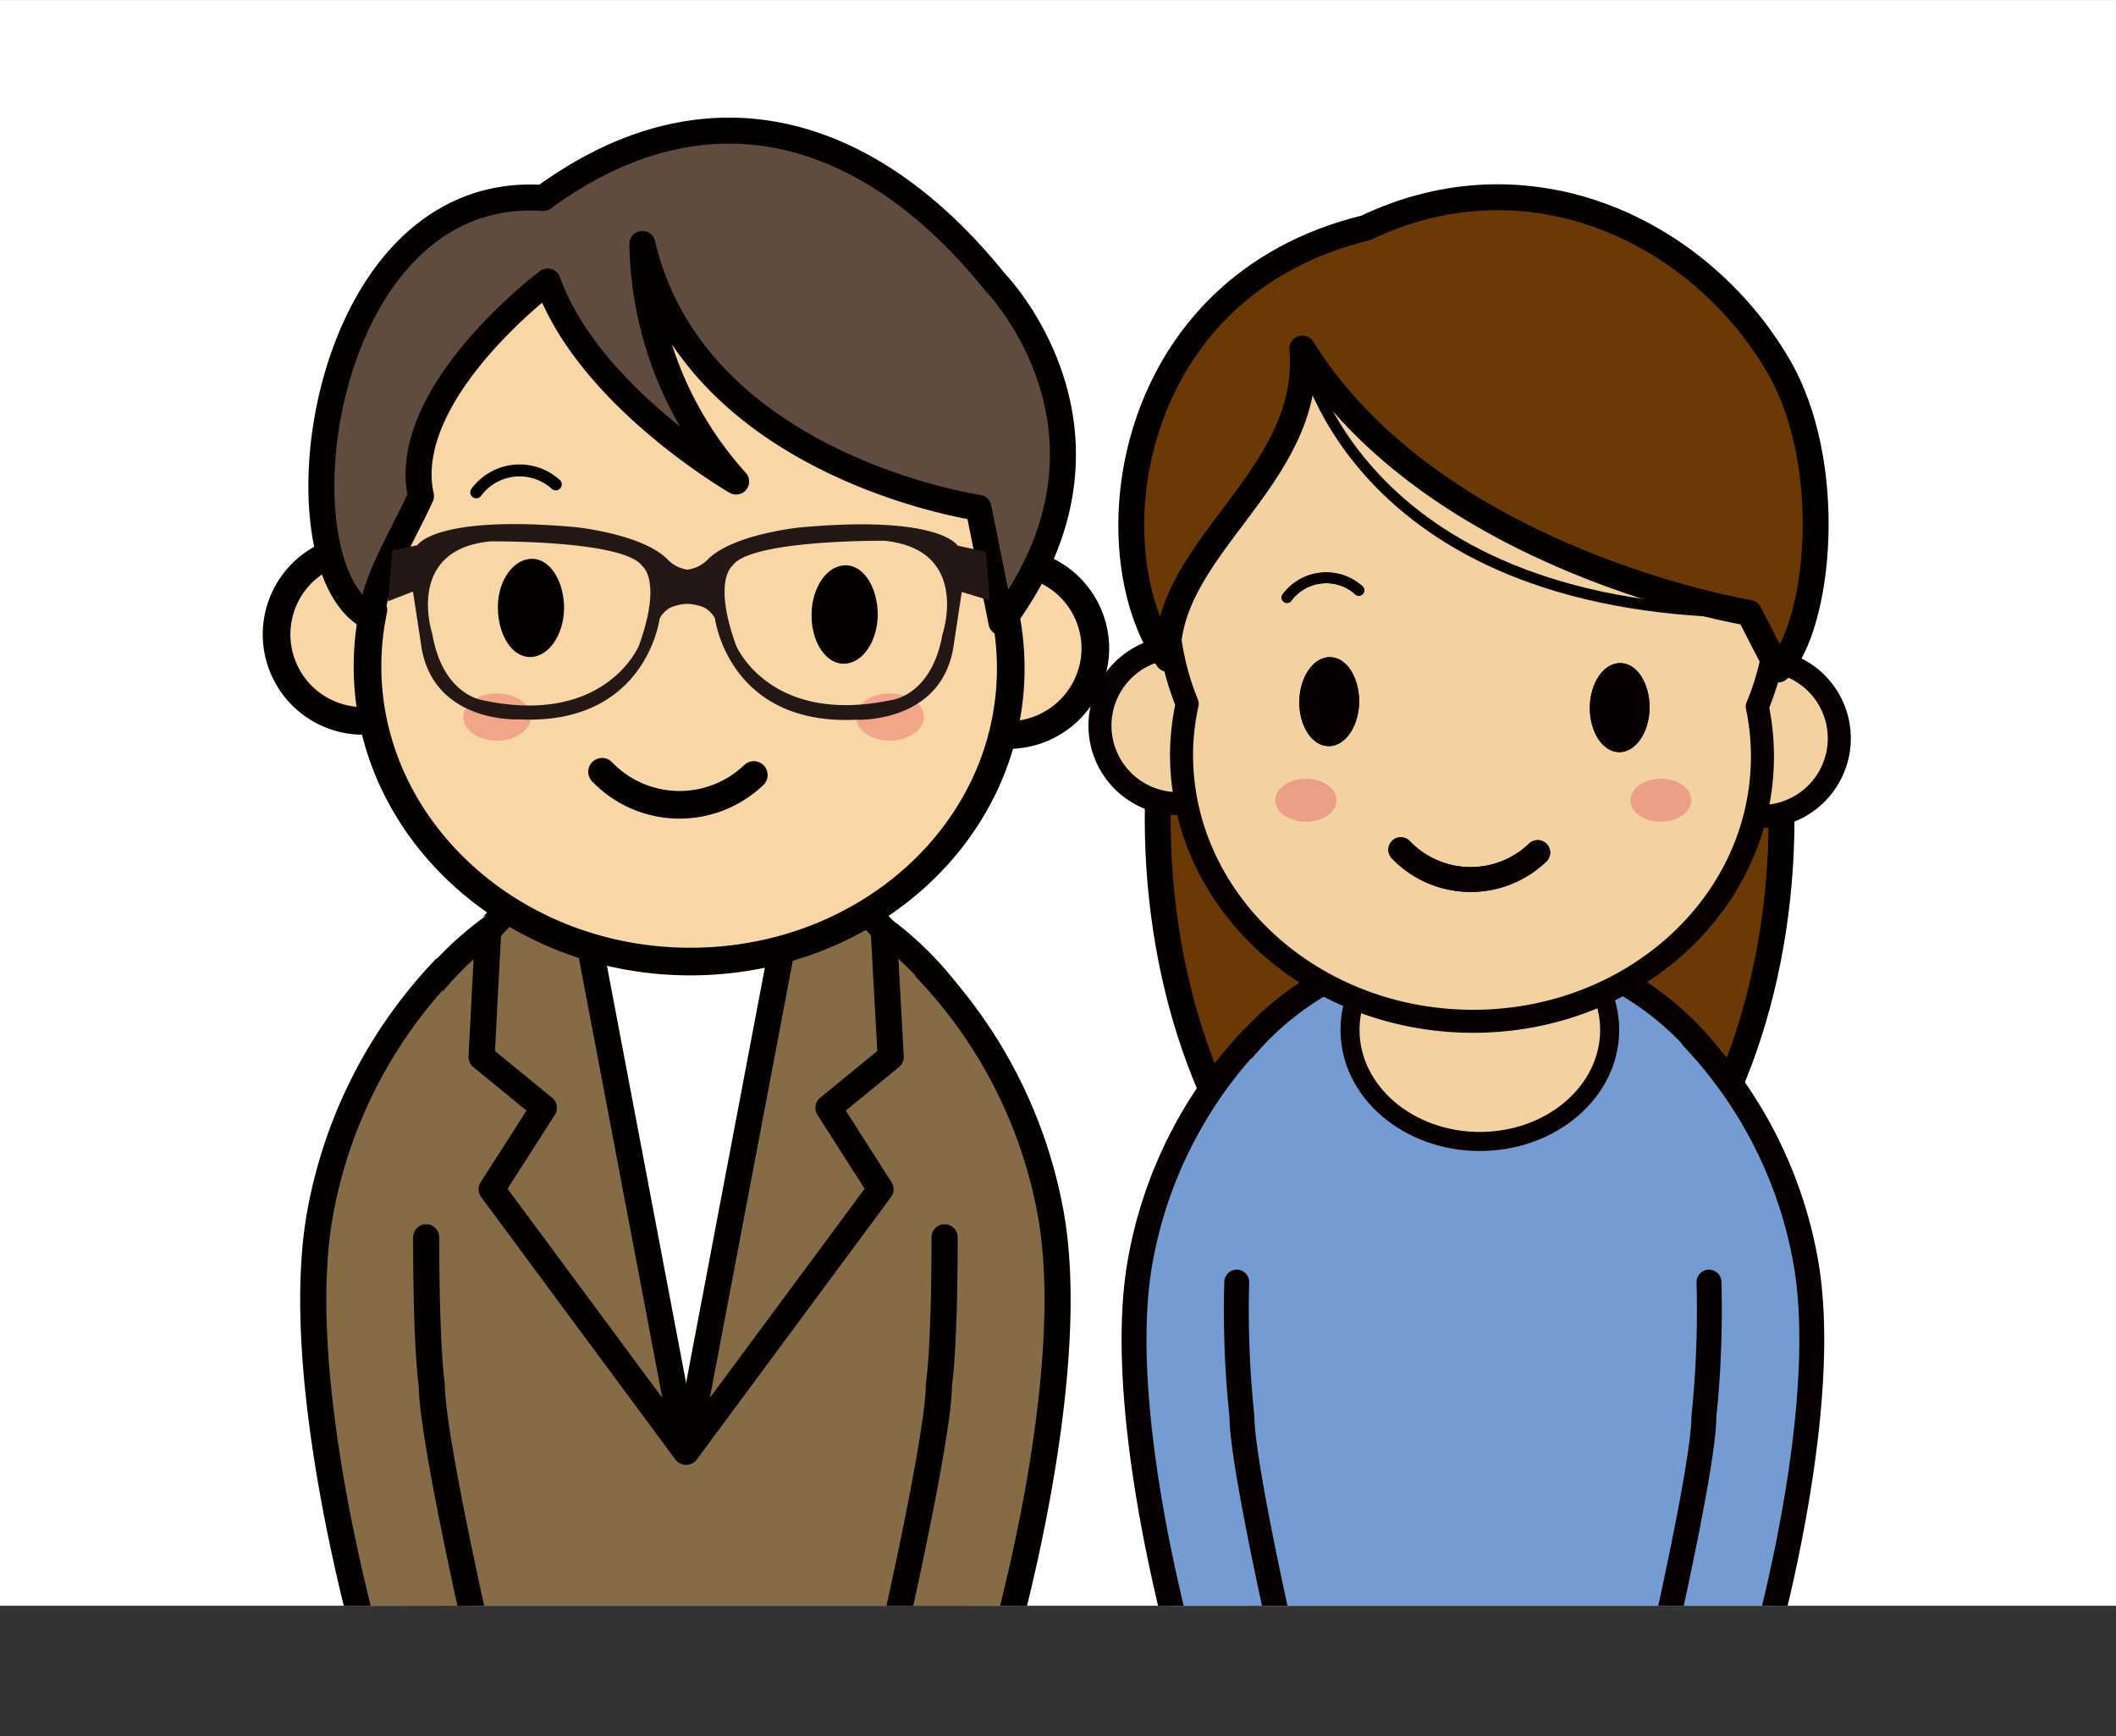 <svg xmlns="http://www.w3.org/2000/svg" xmlns:xlink="http://www.w3.org/1999/xlink" width="59.97mm" height="49.21mm" viewBox="0 0 170 139.49"><rect x="0" y="0" width="170" height="139.49" fill="#333333" stroke="none"/><defs><style>.cls-1,.cls-13,.cls-21,.cls-23,.cls-24,.cls-9{fill:none;}.cls-2,.cls-6{fill:#fff;}.cls-3{clip-path:url(#clip-path);}.cls-4{fill:#856b46;stroke-width:2.1px;}.cls-11,.cls-13,.cls-15,.cls-24,.cls-4,.cls-7,.cls-9{stroke:#040000;}.cls-11,.cls-13,.cls-15,.cls-16,.cls-17,.cls-18,.cls-19,.cls-21,.cls-23,.cls-24,.cls-4,.cls-5,.cls-6,.cls-7,.cls-9{stroke-linecap:round;stroke-linejoin:round;}.cls-17,.cls-18,.cls-19,.cls-5{fill:#f3d1a0;}.cls-16,.cls-17,.cls-18,.cls-19,.cls-21,.cls-23,.cls-5,.cls-6{stroke:#060001;}.cls-5{stroke-width:1.82px;}.cls-6{stroke-width:1.87px;}.cls-7,.cls-8{fill:#f9d6a5;}.cls-7,.cls-9{stroke-width:2.22px;}.cls-10{fill:#040000;}.cls-11{fill:#604c3f;stroke-width:2.09px;}.cls-12{fill:#f3a589;}.cls-13{stroke-width:0.96px;}.cls-14{fill:#231815;}.cls-15{fill:#6a3906;stroke-width:2.08px;}.cls-16{fill:#749cd2;}.cls-16,.cls-21{stroke-width:2px;}.cls-17{stroke-width:1.66px;}.cls-18{stroke-width:1.53px;}.cls-19{stroke-width:1.85px;}.cls-20{fill:#060001;}.cls-22{fill:#ea9f86;}.cls-23{stroke-width:0.87px;}.cls-24{stroke-width:0.89px;}</style><clipPath id="clip-path" transform="translate(0)"><rect class="cls-1" width="170" height="129"/></clipPath></defs><g id="レイヤー_2" data-name="レイヤー 2"><g id="文字"><rect class="cls-2" width="170" height="129"/><g class="cls-3"><path class="cls-4" d="M71.72,131.11S79.55,110.22,81,96.59c1.36-13.16-8.94-26-24.49-27.2v0c-.28,0-.57,0-.85,0s-.56,0-.85,0v0c-15.59.54-26.41,13-25.58,26.17.86,13.68,7.82,34.88,7.82,34.88C38.84,137.91,67.9,138.25,71.72,131.11Z" transform="translate(0)"/><path class="cls-5" d="M39.38,133.93a4.61,4.61,0,1,0-4.7,4.55A4.62,4.62,0,0,0,39.38,133.93Z" transform="translate(0)"/><path class="cls-4" d="M35.68,77.87a38.33,38.33,0,0,0-10,19.82c-2.32,13.42,4,35,4,35l8.66-1.37s-3.65-16-3.65-20.06c0,0-.45-2.74-.45-11.86" transform="translate(0)"/><path class="cls-5" d="M70.74,133.93a4.61,4.61,0,1,1,4.71,4.55A4.63,4.63,0,0,1,70.74,133.93Z" transform="translate(0)"/><path class="cls-4" d="M74.45,77.87a38.35,38.35,0,0,1,10,19.82c2.33,13.42-4,35-4,35l-8.67-1.37s3.65-16,3.65-20.06c0,0,.46-2.74.46-11.86" transform="translate(0)"/><polygon class="cls-6" points="47.1 74.46 55.12 116.62 63.14 74.46 47.1 74.46"/><path class="cls-4" d="M63.14,74.46l-8,42.16L70.74,95.54,66.56,89l5-4.09L71,74.72S63.14,65.49,63.14,74.46Z" transform="translate(0)"/><path class="cls-4" d="M47.1,74.46l8,42.16L39.5,95.54,43.69,89l-5-4.09.53-10.14S47.1,65.49,47.1,74.46Z" transform="translate(0)"/><path class="cls-7" d="M36.12,51.06A6.95,6.95,0,1,0,29,57.91,7,7,0,0,0,36.12,51.06Z" transform="translate(0)"/><path class="cls-7" d="M88,52.2a6.95,6.95,0,1,0-7.09,6.85A7,7,0,0,0,88,52.2Z" transform="translate(0)"/><path class="cls-8" d="M82.53,40.65C82.82,26.63,70.89,15,55.9,14.7S28.52,25.52,28.23,39.54A24,24,0,0,0,30,49a21.88,21.88,0,0,0-.47,4.08c-.27,13,11.08,23.87,25.35,24.16s26.05-10,26.32-23.11a22.19,22.19,0,0,0-.44-4.84A23.73,23.73,0,0,0,82.53,40.65Z" transform="translate(0)"/><path class="cls-9" d="M82.53,40.65C82.82,26.63,70.89,15,55.9,14.7S28.52,25.52,28.23,39.54A24,24,0,0,0,30,49a21.88,21.88,0,0,0-.47,4.08c-.27,13,11.08,23.87,25.35,24.16s26.05-10,26.32-23.11a22.19,22.19,0,0,0-.44-4.84A23.73,23.73,0,0,0,82.53,40.65Z" transform="translate(0)"/><path class="cls-10" d="M45.32,48.89c0-2.19-1.11-4-2.58-4S40,46.59,40,48.78s1.11,4,2.58,4S45.27,51.07,45.32,48.89Z" transform="translate(0)"/><path class="cls-10" d="M70.52,49.41c0-2.18-1.11-4-2.58-4s-2.7,1.72-2.74,3.91,1.11,4,2.58,4S70.48,51.6,70.52,49.41Z" transform="translate(0)"/><path class="cls-9" d="M60.56,62.26A8.63,8.63,0,0,1,48.37,62" transform="translate(0)"/><path class="cls-11" d="M80.46,50l-1.85-9.21s-22.82-3.29-27-21.19a29.18,29.18,0,0,0,7.53,19.08S47.3,31.86,44,22.61c0,0-12,9-10.18,17.24-1.44,3.17-4,7.28-3.91,9.82-8.09-3.71-4.51-35,13.73-33.77C57,6.13,70,10.33,79.92,22.63,79.92,22.63,91.87,34.79,80.46,50Z" transform="translate(0)"/><path class="cls-12" d="M42.66,57.6c0,1-1.22,1.9-2.72,1.9s-2.72-.85-2.72-1.9,1.22-1.9,2.72-1.9S42.66,56.55,42.66,57.6Z" transform="translate(0)"/><path class="cls-12" d="M74.22,57.6c0,1-1.22,1.9-2.72,1.9s-2.72-.85-2.72-1.9S70,55.7,71.5,55.7,74.22,56.55,74.22,57.6Z" transform="translate(0)"/><path class="cls-13" d="M38.26,39.55a4.33,4.33,0,0,1,6.39-.64" transform="translate(0)"/><path class="cls-14" d="M79.19,44.32l-2.26-.49s-1.42-2.49-12.65-1.46c0,0-5.53.54-7.5,2.66a2.8,2.8,0,0,1-1.55.73A2.73,2.73,0,0,1,53.69,45c-2-2.12-7.51-2.66-7.51-2.66-11.23-1-12.65,1.46-12.65,1.46l-2,.41-.35,4.09,2-.78.69,4.53c1.06,6.11,7.86,5.74,7.86,5.74C51.93,58.27,53,49.68,53,49.68a2.14,2.14,0,0,1,.92-.9,4.3,4.3,0,0,1,1.18-.27.48.48,0,0,0,.12,0,.48.48,0,0,0,.12,0,4.69,4.69,0,0,1,1.19.27,2.07,2.07,0,0,1,.91.9s1.08,8.59,11.28,8.14c0,0,6.8.37,7.86-5.74l.69-4.53,2.25.69ZM51.32,51.89s-2.7,6.46-12.5,4.37c0,0-3.24-.37-4.09-5.34,0,0-2.24-6.77,4.67-7.43,0,0,10.77-.12,12.21,2C51.61,45.47,53.23,46.65,51.32,51.89Zm24.41-1c-.85,5-4.09,5.34-4.09,5.34-9.8,2.09-12.5-4.37-12.5-4.37-1.9-5.24-.29-6.42-.29-6.42,1.44-2.1,12.21-2,12.21-2C78,44.15,75.73,50.92,75.73,50.92Z" transform="translate(0)"/><ellipse class="cls-15" cx="118.07" cy="65.75" rx="25.06" ry="38.79"/><path class="cls-16" d="M133.54,131.94s7.13-19.06,8.42-31.49c1.25-12-8.14-23.72-22.32-24.8V75.6h-.78l-.78,0v.05c-14.21.5-24.08,11.83-23.32,23.87.78,12.47,7.13,31.8,7.13,31.8C103.55,138.13,130.05,138.44,133.54,131.94Z" transform="translate(0)"/><path class="cls-17" d="M104,134.51a4.2,4.2,0,1,0-4.29,4.15A4.21,4.21,0,0,0,104,134.51Z" transform="translate(0)"/><path class="cls-16" d="M99.36,103a81.07,81.07,0,0,0,.42,10.82c0,3.74,3.32,18.29,3.32,18.29l-7.9,1.25s-5.74-19.67-3.62-31.9a35,35,0,0,1,9.08-18.08" transform="translate(0)"/><path class="cls-17" d="M132.64,134.51a4.21,4.21,0,1,1,4.29,4.15A4.21,4.21,0,0,1,132.64,134.51Z" transform="translate(0)"/><path class="cls-16" d="M136,83.38a35,35,0,0,1,9.09,18.08c2.12,12.23-3.63,31.9-3.63,31.9l-7.9-1.25s3.33-14.55,3.33-18.29a83,83,0,0,0,.41-10.82" transform="translate(0)"/><ellipse class="cls-18" cx="118.89" cy="82.74" rx="10.43" ry="8.96"/><path class="cls-19" d="M100.91,58.38a6.27,6.27,0,1,0-6.4,6.18A6.3,6.3,0,0,0,100.91,58.38Z" transform="translate(0)"/><path class="cls-19" d="M147.77,59.4a6.27,6.27,0,1,0-6.4,6.19A6.28,6.28,0,0,0,147.77,59.4Z" transform="translate(0)"/><path class="cls-19" d="M142.82,49c.26-12.66-10.51-23.15-24-23.43S94.05,35.31,93.79,48a21.59,21.59,0,0,0,1.59,8.54,19.49,19.49,0,0,0-.45,3.68c-.24,11.79,10,21.56,22.9,21.82s23.52-9.08,23.76-20.87a19.52,19.52,0,0,0-.41-4.41A21.45,21.45,0,0,0,142.82,49Z" transform="translate(0)"/><path class="cls-20" d="M109.2,56.42c0-2-1-3.6-2.33-3.63s-2.44,1.55-2.48,3.53,1,3.59,2.33,3.62S109.15,58.39,109.2,56.42Z" transform="translate(0)"/><path class="cls-20" d="M132.53,56.89c0-2-1-3.59-2.33-3.62s-2.44,1.55-2.47,3.52,1,3.6,2.33,3.63S132.49,58.87,132.53,56.89Z" transform="translate(0)"/><path class="cls-21" d="M123.54,68.49a7.78,7.78,0,0,1-11-.23" transform="translate(0)"/><path class="cls-22" d="M107.37,64.29c0,.94-1.1,1.71-2.45,1.71s-2.46-.77-2.46-1.71,1.1-1.72,2.46-1.72S107.37,63.34,107.37,64.29Z" transform="translate(0)"/><path class="cls-22" d="M135.87,64.29c0,.94-1.1,1.71-2.46,1.71S131,65.23,131,64.29s1.1-1.72,2.45-1.72S135.87,63.34,135.87,64.29Z" transform="translate(0)"/><path class="cls-23" d="M103.4,48a3.92,3.92,0,0,1,5.77-.58" transform="translate(0)"/><path class="cls-20" d="M109.2,56.42c0-2-1-3.6-2.33-3.63s-2.44,1.55-2.48,3.53,1,3.59,2.33,3.62S109.15,58.39,109.2,56.42Z" transform="translate(0)"/><path class="cls-20" d="M132.53,56.89c0-2-1-3.59-2.33-3.62s-2.44,1.55-2.47,3.52,1,3.6,2.33,3.63S132.49,58.87,132.53,56.89Z" transform="translate(0)"/><path class="cls-21" d="M123.54,68.49a7.78,7.78,0,0,1-11-.23" transform="translate(0)"/><path class="cls-22" d="M107.37,64.29c0,.94-1.1,1.71-2.45,1.71s-2.46-.77-2.46-1.71,1.1-1.72,2.46-1.72S107.37,63.34,107.37,64.29Z" transform="translate(0)"/><path class="cls-22" d="M135.87,64.29c0,.94-1.1,1.71-2.46,1.71S131,65.23,131,64.29s1.1-1.72,2.45-1.72S135.87,63.34,135.87,64.29Z" transform="translate(0)"/><path class="cls-23" d="M103.4,48a3.92,3.92,0,0,1,5.77-.58" transform="translate(0)"/><path class="cls-15" d="M93.82,52.93c-6.12-8.76-3.5-29.9,15.89-34.62,13.21-6.33,26.85.29,33.15,11.05,4.63,7.9,3.35,20.87,0,24.42l-2.34-4.55S115.3,45.12,104.63,28C105.53,38.39,93.52,43.93,93.82,52.93Z" transform="translate(0)"/><path class="cls-24" d="M104.63,28s3.77,20.88,35.89,21.19" transform="translate(0)"/></g></g></g></svg>